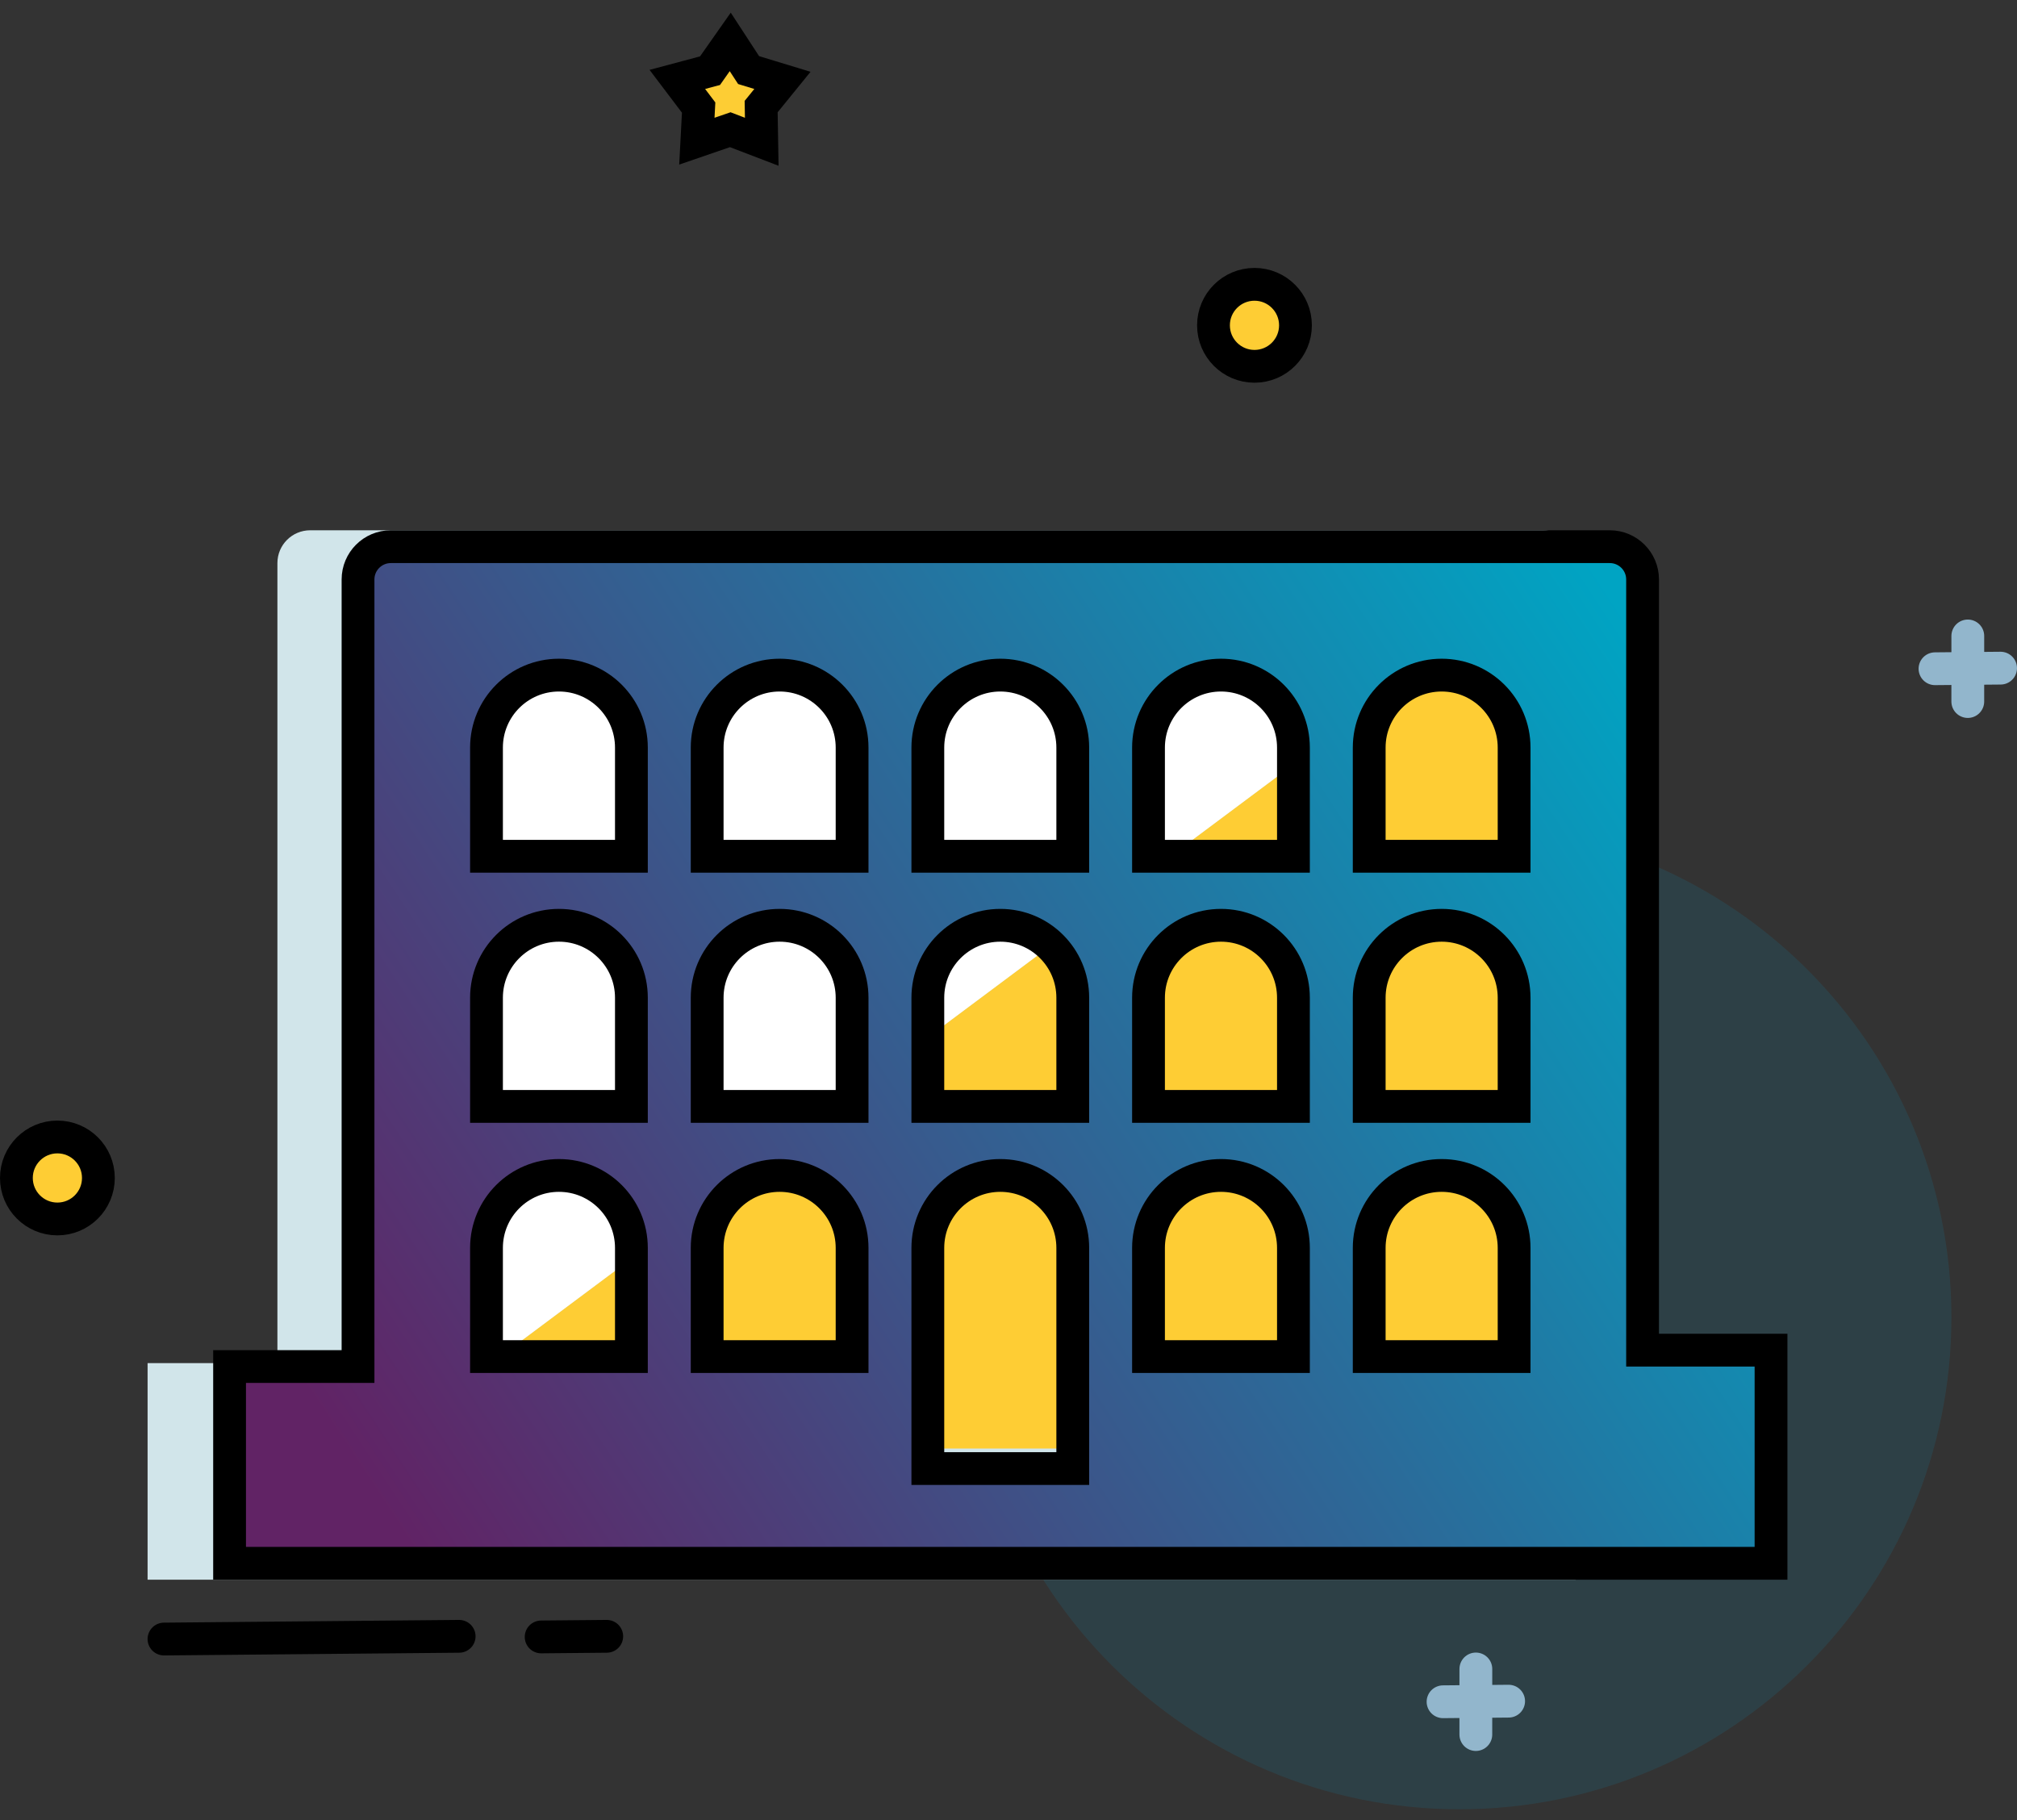 <svg width="123" height="111" viewBox="0 0 123 111" fill="none" xmlns="http://www.w3.org/2000/svg">
<rect x="0" y="0" width="123" height="111" fill="#333333" stroke="none"/>
<path opacity="0.15" d="M119 80.34C119 63.771 105.569 50.34 89 50.34C72.431 50.34 59 63.771 59 80.34C59 96.908 72.431 110.34 89 110.34C105.569 110.34 119 96.908 119 80.34Z" fill="#0E91B5"/>
<path d="M121.999 40.748L117.999 40.784" stroke="#92B6CC" stroke-width="2" stroke-linecap="round"/>
<path d="M119.999 42.784L120 38.784" stroke="#92B6CC" stroke-width="2" stroke-linecap="round"/>
<path d="M91.999 103.748L87.999 103.784" stroke="#92B6CC" stroke-width="2" stroke-linecap="round"/>
<path d="M89.999 105.784L90 101.784" stroke="#92B6CC" stroke-width="2" stroke-linecap="round"/>
<path d="M76.5 22.34C77.881 22.34 79 21.221 79 19.84C79 18.459 77.881 17.34 76.5 17.34C75.119 17.34 74 18.459 74 19.84C74 21.221 75.119 22.34 76.5 22.34Z" fill="#FECD34" stroke="black" stroke-width="2"/>
<path d="M3.5 74.34C4.881 74.34 6 73.221 6 71.84C6 70.459 4.881 69.34 3.5 69.34C2.119 69.34 1 70.459 1 71.84C1 73.221 2.119 74.34 3.5 74.34Z" fill="#FECD34" stroke="black" stroke-width="2"/>
<path fill-rule="evenodd" clip-rule="evenodd" d="M44.531 2.556L45.651 4.274L47.714 4.902L46.416 6.5L46.453 8.646L44.532 7.91L42.496 8.61L42.604 6.56L41.305 4.843L43.298 4.311L44.531 2.556Z" fill="#FDCD34" stroke="black" stroke-width="2"/>
<path fill-rule="evenodd" clip-rule="evenodd" d="M94.083 32.34C95.188 32.34 96.083 33.235 96.083 34.34V96.34H16.917H9V83.133H16.917V34.34C16.917 33.235 17.812 32.34 18.917 32.34H94.083ZM96.083 82.118H104V96.118H96.083V82.118Z" fill="#D1E5EA"/>
<path fill-rule="evenodd" clip-rule="evenodd" d="M23 35.34H94L23 88.34V35.34Z" fill="white"/>
<path fill-rule="evenodd" clip-rule="evenodd" d="M94 88.34L23 88.34L94 35.34V88.34Z" fill="#FECD34"/>
<path fill-rule="evenodd" clip-rule="evenodd" d="M98.167 33.34C99.271 33.34 100.167 34.235 100.167 35.34V82.34H108V95.34H14V83.34H21.833V35.34C21.833 34.235 22.729 33.34 23.833 33.34H98.167ZM61 71.686C58.56 71.686 56.581 73.664 56.581 76.105V89.562H65.419V76.105C65.419 73.664 63.44 71.686 61 71.686ZM47.543 71.686C45.102 71.686 43.124 73.664 43.124 76.105V82.733H51.962V76.105C51.962 73.664 49.983 71.686 47.543 71.686ZM34.086 71.686C31.645 71.686 29.667 73.664 29.667 76.105V82.733H38.504V76.105C38.504 73.664 36.526 71.686 34.086 71.686ZM87.915 71.686C85.474 71.686 83.496 73.664 83.496 76.105V82.733H92.333V76.105C92.333 73.664 90.355 71.686 87.915 71.686ZM74.457 71.686C72.017 71.686 70.038 73.664 70.038 76.105V82.733H78.876V76.105C78.876 73.664 76.898 71.686 74.457 71.686ZM47.543 56.43C45.102 56.43 43.124 58.408 43.124 60.848V67.477H51.962V60.848C51.962 58.408 49.983 56.43 47.543 56.43ZM34.086 56.43C31.645 56.43 29.667 58.408 29.667 60.848V67.477H38.504V60.848C38.504 58.408 36.526 56.43 34.086 56.43ZM87.915 56.43C85.474 56.43 83.496 58.408 83.496 60.848V67.477H92.333V60.848C92.333 58.408 90.355 56.43 87.915 56.43ZM74.457 56.43C72.017 56.43 70.038 58.408 70.038 60.848V67.477H78.876V60.848C78.876 58.408 76.898 56.43 74.457 56.43ZM61 56.43C58.56 56.43 56.581 58.408 56.581 60.848V67.477H65.419V60.848C65.419 58.408 63.44 56.43 61 56.43ZM47.543 41.173C45.102 41.173 43.124 43.151 43.124 45.592V52.22H51.962V45.592C51.962 43.151 49.983 41.173 47.543 41.173ZM34.086 41.173C31.645 41.173 29.667 43.151 29.667 45.592V52.22H38.504V45.592C38.504 43.151 36.526 41.173 34.086 41.173ZM87.915 41.173C85.474 41.173 83.496 43.151 83.496 45.592V52.22H92.333V45.592C92.333 43.151 90.355 41.173 87.915 41.173ZM74.457 41.173C72.017 41.173 70.038 43.151 70.038 45.592V52.22H78.876V45.592C78.876 43.151 76.898 41.173 74.457 41.173ZM61 41.173C58.56 41.173 56.581 43.151 56.581 45.592V52.22H65.419V45.592C65.419 43.151 63.44 41.173 61 41.173Z" fill="url(#paint0_linear_2446_48035)" stroke="black" stroke-width="2"/>
<path d="M28 99.793L10 99.959" stroke="black" stroke-width="2" stroke-linecap="round"/>
<path d="M37 99.793L33 99.83" stroke="black" stroke-width="2" stroke-linecap="round"/>
<defs>
<linearGradient id="paint0_linear_2446_48035" x1="14" y1="77.826" x2="91.901" y2="26.445" gradientUnits="userSpaceOnUse">
<stop stop-color="#612365"/>
<stop offset="1" stop-color="#00A4C3"/>
</linearGradient>
</defs>
</svg>

